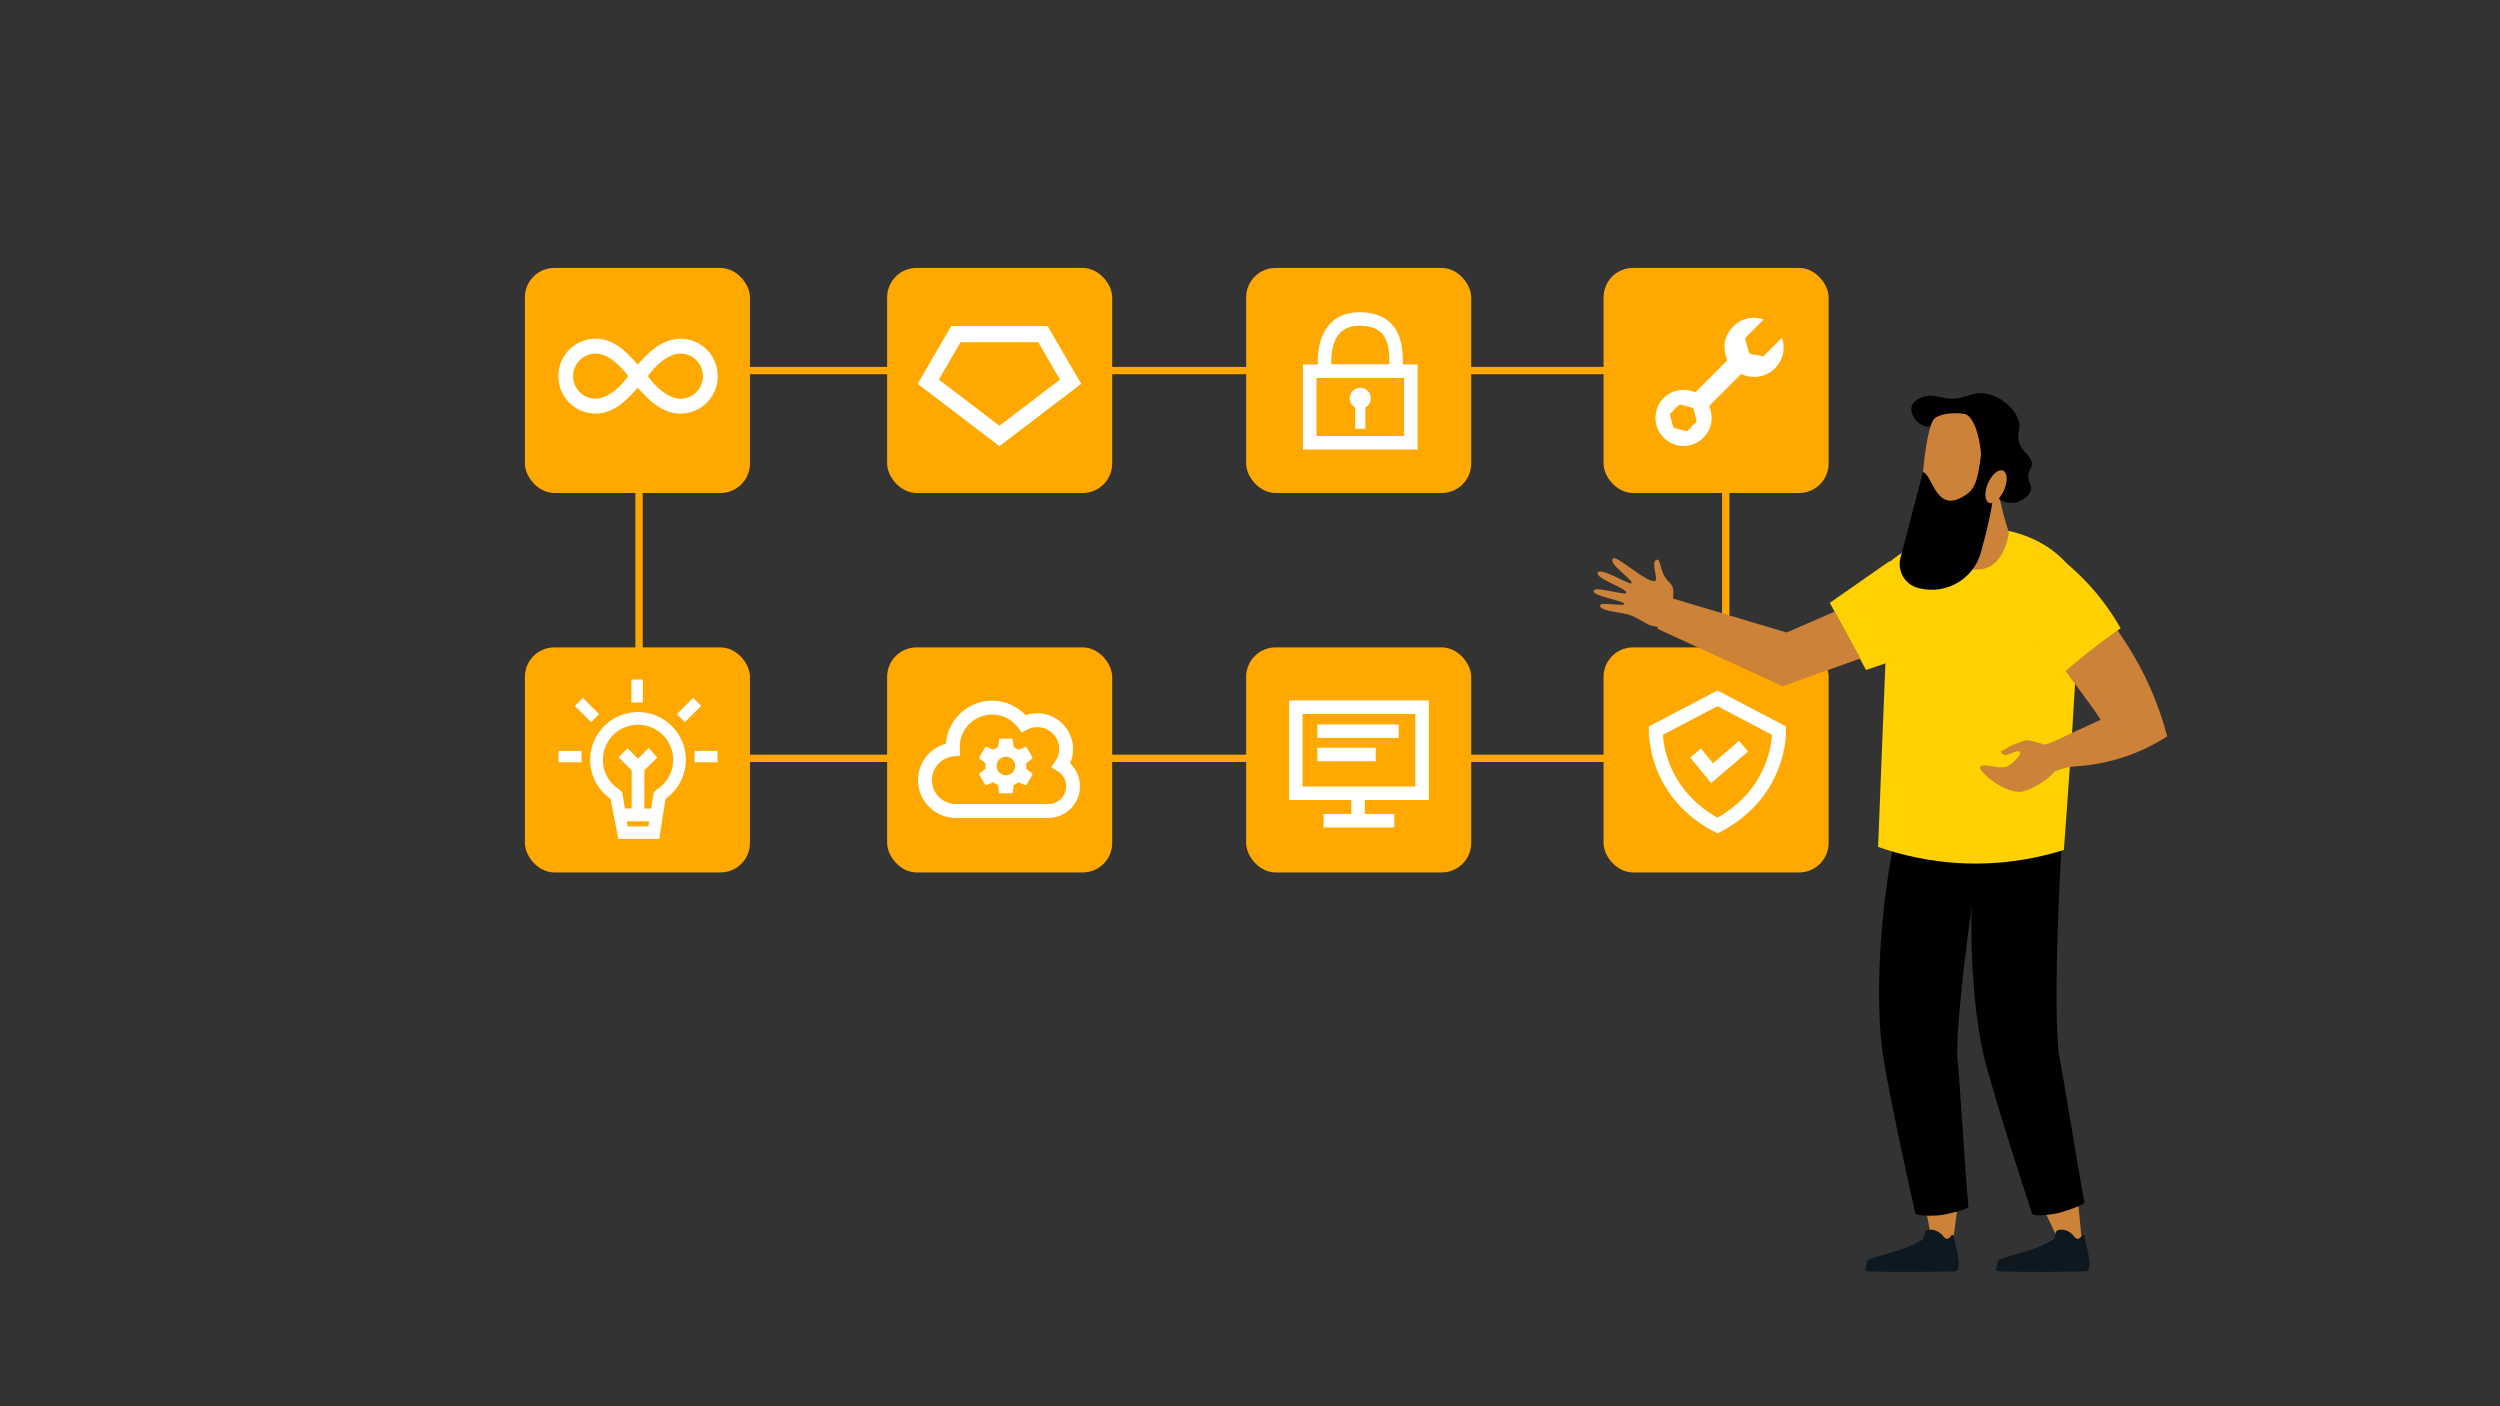<?xml version="1.0" encoding="UTF-8"?>
<svg id="Layer_1" data-name="Layer 1" xmlns="http://www.w3.org/2000/svg" viewBox="0 0 1024 576">
  <rect x="0" y="0" width="1024" height="576" fill="#333333" stroke="none"/>
  <defs>
    <style>
      .cls-1, .cls-2 {
        fill: #cc8339;
      }

      .cls-1, .cls-2, .cls-3, .cls-4, .cls-5, .cls-6, .cls-7 {
        stroke-width: 0px;
      }

      .cls-2 {
        fill-rule: evenodd;
      }

      .cls-3 {
        fill: #000;
      }

      .cls-4 {
        fill: #ffd100;
      }

      .cls-5 {
        fill: #0e1821;
      }

      .cls-6 {
        fill: #ffa800;
      }

      .cls-7 {
        fill: #fff;
      }

      .cls-8 {
        fill: none;
        stroke: #ffa800;
        stroke-miterlimit: 10;
        stroke-width: 3px;
      }
    </style>
  </defs>
  <g>
    <rect class="cls-8" x="261.75" y="151.78" width="445.11" height="158.83"/>
    <rect class="cls-6" x="510.42" y="109.74" width="92.18" height="92.18" rx="12.06" ry="12.06"/>
    <path class="cls-7" d="M580.54,149.28h-5.93c.21-7.86-1.32-13.19-4.8-16.77-2.99-3.07-7.36-4.63-13-4.63-4.91,0-8.9,1.53-11.84,4.56-3.6,3.7-5.41,9.53-5.23,16.85h-5.92c-.07,0-.12.05-.12.12v34.61c0,.07.05.12.12.12h46.72c.07,0,.12-.05.12-.12v-34.61c0-.07-.05-.12-.12-.12ZM545.28,149.21c-.11-4.06.44-9.6,3.66-12.91,1.89-1.94,4.46-2.88,7.87-2.88,4.14,0,7.09.97,9.03,2.95,2.35,2.41,3.41,6.61,3.23,12.84h-23.79ZM575.11,178.59h-35.88v-23.77h35.88v23.77ZM559.25,166.92v8.72h-4.16v-8.72c-1.34-.73-2.25-2.15-2.25-3.79,0-2.38,1.94-4.32,4.33-4.32s4.33,1.93,4.33,4.32c0,1.63-.91,3.05-2.25,3.78Z"/>
    <rect class="cls-6" x="363.37" y="109.74" width="92.18" height="92.18" rx="12.06" ry="12.06"/>
    <rect class="cls-6" x="363.37" y="265.17" width="92.18" height="92.18" rx="12.06" ry="12.06"/>
    <path class="cls-7" d="M422.82,310.09l-2.24-3.87c-.14-.25-.44-.35-.68-.25l-2.79,1.12c-.58-.44-1.19-.81-1.89-1.1l-.42-2.97c-.05-.27-.28-.47-.56-.47h-4.48c-.28,0-.52.2-.56.47l-.42,2.97c-.7.28-1.31.66-1.89,1.1l-2.79-1.12c-.25-.1-.55,0-.68.25l-2.24,3.87c-.14.25-.08.55.14.72l2.36,1.83-.08,1.12.08,1.09-2.36,1.86c-.22.17-.28.47-.14.72l2.24,3.87c.14.25.44.34.68.25l2.79-1.13c.58.45,1.19.83,1.89,1.11l.42,2.97c.05.27.28.47.56.47h4.48c.28,0,.52-.2.56-.47l.42-2.97c.7-.28,1.31-.66,1.89-1.1l2.79,1.12c.25.1.55,0,.68-.25l2.24-3.87c.14-.25.08-.55-.14-.72l-2.36-1.83.08-1.12-.08-1.12,2.36-1.83c.22-.17.28-.47.14-.72h0ZM412,317.55c-2.1,0-3.8-1.7-3.8-3.8s1.7-3.8,3.8-3.8,3.8,1.7,3.8,3.8-1.7,3.8-3.8,3.8ZM439.53,306.78c0-8.06-6.57-14.63-14.63-14.63-1.62,0-3.23.27-4.77.8-3.55-3.76-8.55-5.95-13.78-5.95-9.99,0-18.21,7.78-18.91,17.6-6.66,1.79-11.42,7.82-11.42,14.95,0,8.53,6.94,15.48,15.48,15.48h37.91c7.14,0,12.95-5.81,12.95-12.95,0-3.64-1.49-7-4.07-9.42.81-1.84,1.23-3.83,1.23-5.87h0ZM429.43,329.33h-37.91c-5.4,0-9.79-4.39-9.79-9.79,0-5.07,3.8-9.26,8.84-9.75l2.73-.26-.17-2.74c-.02-.27-.03-.55-.03-.83,0-7.31,5.95-13.27,13.27-13.27,4.25,0,8.14,1.97,10.67,5.39l1.46,1.98,2.17-1.17c1.31-.7,2.74-1.06,4.23-1.06,4.94,0,8.94,4.02,8.94,8.94,0,1.81-.54,3.55-1.56,5.04l-1.7,2.48,2.58,1.55c2.2,1.33,3.52,3.66,3.52,6.21,0,4.01-3.26,7.27-7.27,7.27h0Z"/>
    <rect class="cls-6" x="656.82" y="109.74" width="92.18" height="92.18" rx="12.06" ry="12.06"/>
    <path class="cls-7" d="M729.89,138.3c-.25.25-.42.42-.59.59-2.23,2.23-4.47,4.46-6.69,6.71-.32.32-.59.38-1.01.24-1.52-.52-3.05-.36-4.56-.89-.26-.09-.55-.39-.64-.65-.53-1.51-.99-3.67-1.51-5.18-.15-.43-.07-.69.25-1,2.25-2.22,4.47-4.46,6.71-6.69l.52-.52c-.12-.09-.17-.15-.23-.17-.24-.08-.47-.15-.72-.21-4.55-1.01-8.55.06-11.75,3.45-3.22,3.42-4.06,7.49-2.73,11.99.16.55.7,1.49.29,1.9-4.2,4.16-8.38,8.34-12.54,12.54-.4.4-1.34-.12-1.9-.28-5.32-1.54-10.97.89-13.43,5.74-2.52,4.97-1.23,10.89,3.12,14.34,3.89,3.08,9.37,3.28,13.54.49,4.15-2.77,6.01-7.95,4.58-12.8-.16-.53-.69-1.46-.3-1.85,4.23-4.2,8.44-8.41,12.64-12.63.31-.31,1.18.16,1.66.32,7.81,2.58,15.72-2.95,15.98-11.15.04-1.42-.14-2.81-.69-4.27ZM694.72,172.9c-1.15,1.19-2.31,2.35-3.5,3.5-.15.14-.48.21-.68.16-1.58-.39-3.15-.82-4.72-1.26-.2-.06-.44-.29-.5-.49-.45-1.57-.87-3.14-1.26-4.72-.05-.22.04-.56.19-.73.14-.15.27-.3.42-.45.42-.44.87-.86,1.3-1.29.29-.29.57-.58.86-.87.29-.29.58-.57.88-.85.16-.14.48-.24.68-.19,1.6.4,3.19.83,4.78,1.28.19.05.41.27.46.45.45,1.59.88,3.18,1.28,4.78.05.2-.03.53-.18.68Z"/>
    <g>
      <rect class="cls-6" x="510.42" y="265.17" width="92.18" height="92.18" rx="12.06" ry="12.06"/>
      <g>
        <g>
          <path class="cls-7" d="M585.26,327.7h-57.25v-40.8h57.25v40.8ZM533.53,322.17h46.19v-29.73h-46.19v29.73Z"/>
          <polygon class="cls-7" points="571.11 338.92 542.15 338.92 542.15 333.39 553.51 333.39 553.51 322.86 559.04 322.86 559.04 333.39 571.11 333.39 571.11 338.92"/>
        </g>
        <rect class="cls-7" x="539.6" y="296.72" width="33.29" height="5.53"/>
        <rect class="cls-7" x="539.6" y="306.27" width="23.9" height="5.53"/>
      </g>
    </g>
    <rect class="cls-6" x="656.82" y="265.17" width="92.18" height="92.18" rx="12.06" ry="12.06"/>
    <rect class="cls-6" x="215" y="109.74" width="92.18" height="92.18" rx="12.06" ry="12.06"/>
    <rect class="cls-6" x="215" y="265.17" width="92.18" height="92.18" rx="12.06" ry="12.06"/>
    <path class="cls-7" d="M279.15,138.77h-.35c-4.02,0-7.78,1.47-11.5,4.5-1.52,1.24-3.06,2.73-4.84,4.7l-1.24,1.36-1.23-1.37c-1.82-2.02-3.37-3.55-4.88-4.79-3.65-2.99-7.31-4.45-11.17-4.45-4.07,0-7.88,1.6-10.77,4.49-2.88,2.89-4.46,6.75-4.46,10.85s1.58,7.96,4.46,10.85c2.79,2.81,6.47,4.4,10.41,4.48h.35c3.86,0,7.51-1.46,11.17-4.44,1.52-1.24,3.07-2.77,4.88-4.79l1.23-1.37,1.24,1.36c1.78,1.97,3.31,3.47,4.84,4.7,2.21,1.8,4.36,3.03,6.59,3.77l.23.07c1.5.48,3.06.73,4.66.73h.02c4.05,0,7.86-1.6,10.73-4.49,2.88-2.89,4.46-6.75,4.46-10.85s-1.58-7.96-4.46-10.85c-2.78-2.8-6.45-4.38-10.37-4.48h0ZM256.58,155.06c-.25.34-6.19,8.26-12.64,8.26-5.07,0-9.2-4.15-9.2-9.25s4.13-9.25,9.2-9.25c.75,0,1.53.11,2.31.32.3.08.59.17.86.27,5.05,1.83,9.28,7.42,9.46,7.66l.74.98-.73.99h0ZM278.77,163.33c-1.06,0-2.14-.19-3.23-.59-.26-.1-.52-.21-.71-.31-4.73-2.06-8.58-7.15-8.74-7.37l-.74-.98.73-.99c.25-.34,6.19-8.26,12.64-8.26,4.32,0,8.01,2.96,8.96,7.19.16.68.24,1.38.24,2.09,0,5.07-4.11,9.21-9.16,9.22h0Z"/>
    <path class="cls-7" d="M389.63,133.52c-3.35,5.76-9.6,16.51-13.77,23.69l33.5,25.53,33.5-25.53-13.78-23.69h-39.46ZM409.36,174.38l-24.81-18.91,8.9-15.31h31.8l8.91,15.31-24.81,18.91h0Z"/>
    <g>
      <path class="cls-7" d="M279.93,305.07c-1.09-3.28-2.97-6.12-5.59-8.46-3.25-2.91-7.17-4.56-11.67-4.92-2.69-.22-5.46.19-8.22,1.2-2.38.88-4.59,2.26-6.58,4.12-1.11,1.03-2.15,2.3-3.16,3.88-1.71,2.67-2.7,5.69-2.94,8.97-.12,1.66-.03,3.28.26,4.82.43,2.18,1.08,4.06,1.99,5.73,1.48,2.71,3.51,4.98,6.03,6.79,1.07,5.48,2.14,10.96,3.22,16.44h16.76l.33-2.17c.22-1.42.43-2.84.66-4.27.93-5.84,1.5-9.42,1.53-9.75,0,0,0-.12.07-.23.04-.06.1-.12.2-.19,3.21-2.34,5.51-5.34,6.84-8.92.76-2.03,1.19-4.1,1.26-6.14.09-2.35-.24-4.65-.97-6.84v-.05ZM265.58,338.48c-1.83,0-3.66,0-5.5,0h-3.01l-.31-2.06h9.14l-.33,2.07ZM275.68,312.22c-.19,2.87-1.2,5.53-3.02,7.89-.92,1.17-2.08,2.23-3.58,3.24-.04.03-.07.05-.12.07-.73.43-1.19,1.11-1.34,1.98l-.63,3.95c-.09.6-.19,1.21-.28,1.82h-2.78v-15.68s5.29-5.18,5.29-5.18l-3.51-3.94-4.37,4.39-4.28-4.22-3.69,3.6,5.36,5.37c0,4.25,0,8.51,0,12.77v2.9h-2.79c-.2-1.32-.41-2.65-.62-3.98l-.02-.14c-.06-.35-.12-.71-.18-1.06l-.11-.67c-.14-.79-.57-1.42-1.29-1.89-1.02-.67-1.97-1.45-2.91-2.41-.98-.99-1.82-2.23-2.55-3.78-.61-1.27-1-2.56-1.16-3.83-.17-1.29-.2-2.45-.09-3.52.09-.85.22-1.84.53-2.81.57-1.79,1.43-3.43,2.56-4.85,1.75-2.22,4.01-3.76,6.89-4.72,1.92-.64,3.92-.82,6.26-.54,2.84.35,5.37,1.51,7.74,3.57,1.6,1.4,2.84,3.19,3.78,5.49.64,1.58.95,3.25.95,5.08,0,.36-.01.72-.04,1.09Z"/>
      <rect class="cls-7" x="284.47" y="307.57" width="9.44" height="4.67"/>
      <rect class="cls-7" x="228.77" y="307.57" width="9.44" height="4.67"/>
      <rect class="cls-7" x="258.64" y="278.32" width="4.67" height="9.44"/>
      <path class="cls-7" d="M287.19,289.15l-3.3-3.3s0,0,0,0l-6.66,6.66,3.3,3.3,6.67-6.67Z"/>
      <rect class="cls-7" x="238.11" y="286.12" width="4.67" height="9.44" transform="translate(-135.23 255.21) rotate(-45)"/>
    </g>
    <path class="cls-7" d="M731.54,299.19l-.05-1.67-27.9-14.63-.06-.11-.07.04-.07-.04-.06.11-27.9,14.63-.05,1.67c-.03,1.13-.52,27.82,27.86,42.06l.09.19s.09-.05.14-.07c.05.02.09.05.14.07l.09-.19c28.38-14.24,27.89-40.93,27.86-42.06ZM703.46,334.9c-19.41-10.95-22.01-28.5-22.34-33.92l22.34-11.71,22.34,11.71c-.33,5.43-2.93,22.97-22.34,33.92ZM700.9,320.75l-8.61-10.51,4.42-3.62,4.92,6,10.67-9.14,3.71,4.34-15.11,12.93Z"/>
  </g>
  <g>
    <path class="cls-1" d="M667.31,251.8c4.61,1.61,7.35,4.45,10.11,4.69,2.75.25,8.55,3.29,8.55,3.29,0,0,3.29-2.19,3.92-9.03,0,0-1.83-.99-3.66-3.33-2.19-2.8.81-5.78-2.52-8.93-4.44-4.19-3.08-10.36-5.45-9.07-2.12,1.15,1.27,8.37-.47,8.58-4.07.49-15.94-11.19-17.26-9.12-1.56,2.43,8.45,8.51,7.77,9.99-.49,1.07-12.61-6.64-13.84-4.38-1.37,2.5,12.35,6.56,11.62,8.33-.52,1.26-12.69-2.91-13.31-.88-.71,2.32,12.47,4.03,12.57,5.44.08,1.11-10.12-1-9.96.72.22,2.36,8.98,2.69,11.93,3.72Z"/>
    <g id="Legs">
      <path class="cls-1" d="M839.95,496.03c-.73.22-1.57.17-2.45.03,2.17,4.5,4.29,9.01,6.33,13.55,3.93-.34,5.36-.88,8.8-2.49-.56-5.12-1-10.49-1.57-15.94-3.31,2.32-7.26,3.99-11.1,4.85Z"/>
      <path class="cls-1" d="M790.42,492.09c-.77.09-1.58-.11-2.41-.4,1.02,4.78,1.98,9.56,2.85,14.36,3.93.35,5.24,4.48,8.99,3.51.72-5.1,1.83-14.85,2.61-20.28-3.81,1.69-8.09,2.64-12.05,2.8Z"/>
      <path class="cls-3" d="M843.2,431.5h.05c-1.72-15.99-.84-52.35,1.53-91.69-12.03-1.89-22.49-1.72-34.72-1.34-4.5,30.71-3.04,74.42,3.53,98.06,5.48,19.74,12.44,41.21,18.7,60.45.57,1.75,9.95.17,11.22-.19,1.24-.35,10.46-3.24,10.25-4.35-2.99-15.56-9.67-58.54-10.56-60.94Z"/>
      <path class="cls-3" d="M801.63,432.63h.05c-.17-16.08,4.22-52.18,10.37-91.11-11.8-3.04-22.22-3.88-34.43-4.69-7.44,30.13-10.21,73.78-5.95,97.94,3.55,20.18,8.4,42.22,12.78,61.97.4,1.8,9.89,1.13,11.19.89,1.27-.23,10.73-2.21,10.62-3.34-1.48-15.78-3.98-59.2-4.63-61.67Z"/>
    </g>
    <g>
      <path class="cls-5" d="M845.13,503.71c-.91-.13-1.83-.04-2.64.39-.82.43-.6,3.12-1.4,3.61-9.15,5.67-22.48,6.93-22.82,9.05-.31,2.01-1.6,3.93.31,4,7.7.31,29.98.2,35.78,0,3.39-.12,0-11.15-.59-14.6-.07-.4-.58-.53-.83-.21-.49.62-1.35,1.81-2.29,1.41-.78-.34-1.16-1.1-1.72-1.68-.94-.97-2.37-1.76-3.81-1.97Z"/>
      <path class="cls-5" d="M791.59,503.71c-.91-.13-1.83-.04-2.64.39-.82.43-.6,3.12-1.4,3.61-9.15,5.67-22.48,6.93-22.82,9.05-.31,2.01-1.6,3.93.31,4,7.7.31,29.98.2,35.78,0,3.39-.12,0-11.15-.59-14.6-.07-.4-.58-.53-.83-.21-.49.62-1.35,1.81-2.29,1.41-.78-.34-1.16-1.1-1.72-1.68-.94-.97-2.37-1.76-3.81-1.97Z"/>
    </g>
    <path class="cls-4" d="M845.36,348.14c-9,2.83-22.8,6.03-39.78,5.52-15.36-.46-27.84-3.79-36.32-6.77,1.55-38.89,3.1-77.78,4.66-116.68,0,0,11.25-9.71,26.35-13.78,4.47-1.2,9.62-.21,14.94.06,3.94.19,7.69.87,11.17,1.89,13.67,4.04,23.25,13.52,24.7,20.96,1.83,9.33-5.72,108.8-5.72,108.8Z"/>
    <path class="cls-1" d="M841.21,316.42c-.5.81-6.32,6.24-12.93,7.86-7.28,1.06-17.97-8.47-17.21-10.07,1.03-2.18,7.44,1.26,11.04-.32,1.79-.78,5.93-4.5,5.27-5.76-.67-1.25-3.11.61-5.58,1.09-1.63.32-2.24-1.39-2.24-1.39l3.82-2.18s5.73-2.65,7.16-2.48c1.43.16,7.01,1.83,7.01,1.83l8.83-2.68,4.96,11.12s-9.27,1.58-10.14,2.98Z"/>
    <path class="cls-1" d="M842.67,231.07c-7.8,7.36-5.44,28.29-2.2,36.14l17.53,23.91c.81,1.23,1.62,2.46,2.43,3.68-6.94,3.2-13.87,6.4-20.81,9.61,2.45,3.21,4.9,6.41,7.36,9.62,5.37-.11,12.73-.81,21.09-3.34,8.48-2.57,15.06-6.15,19.61-9.09-.84-3.23-1.83-6.52-2.99-9.85-9.54-27.46-26.74-47.26-42.02-60.67Z"/>
    <path class="cls-1" d="M819.39,205.6s1.25,5.91,3.44,12.58c0,0-2.5,22.61-22.18,12.54,0,0,2.78-14.38.62-21.62-2.16-7.23,16.02-12.77,18.13-3.51Z"/>
    <path class="cls-3" d="M795.67,162.89c9.08,2.01,11.12-3.38,18.69-1.47,5.68,1.43,11.64,6.24,12.66,11.78.65,3.52-1.2,4.61.04,8.17,1.55,4.46,5.33,5.3,5.19,8.8-.09,2.11-1.49,2.45-1.47,5.08.02,2.61,1.41,3.09,1.13,5.08-.44,3.04-4.11,4.71-4.62,4.93-.66.29-3.07,1.31-5.91.38-.7-.23-2.48-.92-3.82-2.67-2.1-2.77-1.96-6.71-.76-9.35.86-1.9,1.8-2.12,2.29-4.2.15-.65.66-2.82-.38-4.58-1.1-1.87-2.77-1.29-4.96-2.86-3.31-2.38-2.13-5.6-5.34-8.59-2.35-2.19-5.28-2.58-5.91-2.67-6.52-.88-9.33,5.14-14.12,3.82-3.33-.92-6.13-4.99-5.36-7.96.67-2.6,3.92-3.75,4.56-3.97,3.18-1.12,5.94-.18,8.1.29Z"/>
    <path class="cls-1" d="M815.82,178.44c2.61,20.81-1.96,37.33-3.51,40.67-3.1,6.68-21.46,4.08-23.17.99-4.4-7.94-.77-44.86,3.17-48.62,3.94-3.76,22.2-3.57,23.52,6.96Z"/>
    <path class="cls-3" d="M811.81,183.51l4.87,16.93c-.41,6.92-2.93,17.32-5.31,25.87-3.03,10.9-14.21,17.36-25.2,14.66-.13-.03-.25-.06-.38-.09-5.48-1.38-8.79-6.95-7.35-12.42l9.22-35.13c4.23,1.44,5.35,18.48,18.36,8.77,4.05-3.02,4.53-9.63,5.79-18.58Z"/>
    <path class="cls-3" d="M811.79,201.72c.75-13.95-1.02-29.23-6.65-32.1,0,0,13.91-1.68,16.86,10.15,2.95,11.83-5.47,23.38-5.47,23.38l-4.74-1.43Z"/>
    <path class="cls-1" d="M814.08,198.43c1.45-3.69,4.18-6.26,6.11-5.75,1.93.51,2.31,3.92.87,7.6-1.45,3.69-4.18,6.26-6.11,5.75-1.93-.51-2.31-3.92-.87-7.6Z"/>
    <path class="cls-4" d="M834.98,222.42c6.05,3.74,13.81,9.45,21.36,17.86,5.45,6.07,9.42,12.03,12.27,17.05-5.54,3.83-11.33,8.16-17.26,13.04-4.24,3.49-8.19,6.96-11.85,10.36-2.76-8.15-5.59-19.44-6.17-33.07-.41-9.81.45-18.37,1.64-25.24Z"/>
    <path class="cls-4" d="M749.49,246.92c4.15-2.9,8.3-5.79,12.45-8.69,4.05-2.83,8.1-5.65,12.15-8.48.49,13.61.98,27.23,1.47,40.84-3.75,1.28-7.49,2.55-11.24,3.83-4.94-9.17-9.89-18.34-14.83-27.5Z"/>
    <path class="cls-2" d="M751.43,250.53c-6.55,2.85-13.1,5.7-19.65,8.55l-48.3-14.44c-1.54,4.29-3.06,8.6-4.58,12.92,17.08,7.84,34.15,15.68,51.23,23.52,10.63-3.79,21.25-7.58,31.88-11.37-3.53-6.39-7.06-12.79-10.58-19.18Z"/>
  </g>
</svg>